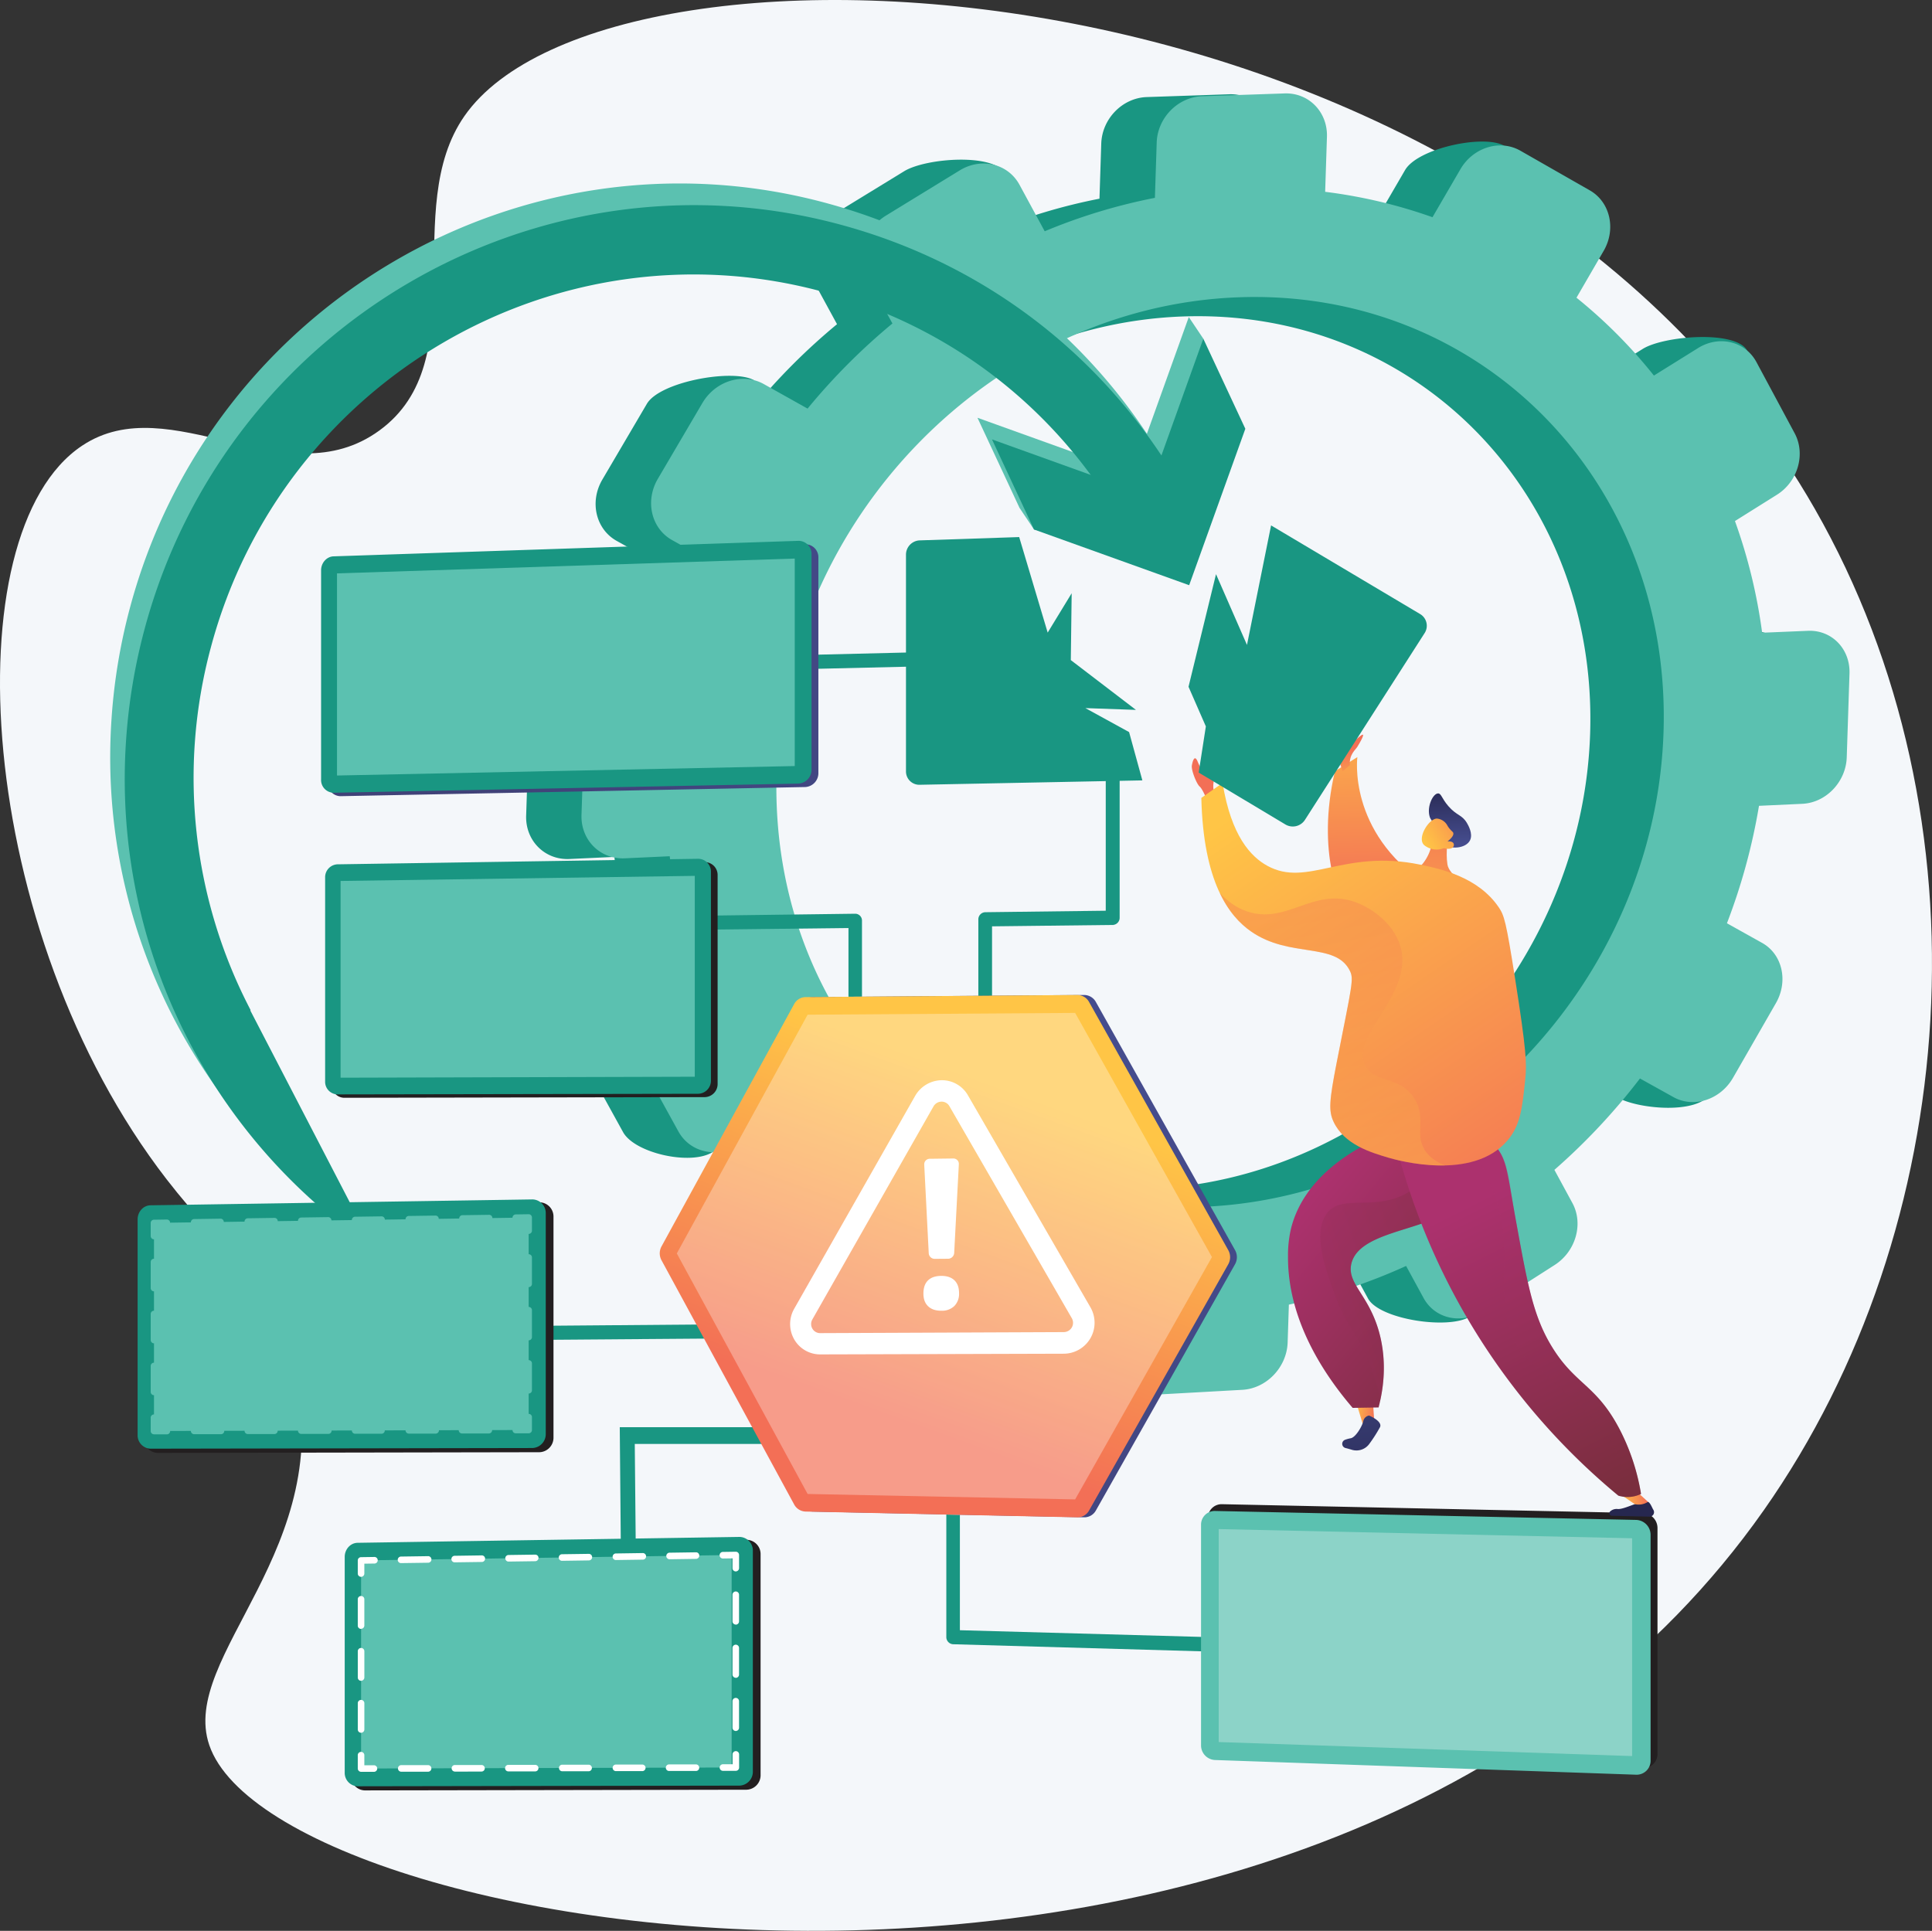 <svg xmlns="http://www.w3.org/2000/svg" xmlns:xlink="http://www.w3.org/1999/xlink" id="Layer_1" data-name="Layer 1" viewBox="0 0 1080 1079.47"><rect x="0" y="0" width="1080" height="1079.47" fill="#333333" stroke="none"/><defs><style>.cls-1{fill:#f4f7fa;}.cls-2{fill:#199682;}.cls-3{fill:#5bc1b0;}.cls-4{fill:url(#linear-gradient);}.cls-5{fill:url(#linear-gradient-2);}.cls-28,.cls-6{fill:#231f20;}.cls-7{fill:url(#linear-gradient-3);}.cls-10,.cls-8,.cls-9{fill:#fff;}.cls-8{opacity:0.31;}.cls-27,.cls-8,.cls-9{isolation:isolate;}.cls-16,.cls-27,.cls-9{opacity:0.3;}.cls-11{fill:url(#linear-gradient-4);}.cls-12{fill:url(#linear-gradient-5);}.cls-13{fill:url(#linear-gradient-6);}.cls-14{fill:url(#linear-gradient-7);}.cls-15{fill:url(#linear-gradient-8);}.cls-17{fill:url(#linear-gradient-9);}.cls-18{fill:url(#linear-gradient-10);}.cls-19{fill:url(#linear-gradient-11);}.cls-20{fill:url(#linear-gradient-12);}.cls-21{fill:url(#linear-gradient-13);}.cls-22{fill:url(#linear-gradient-14);}.cls-23{fill:url(#linear-gradient-15);}.cls-24{fill:url(#linear-gradient-16);}.cls-25{fill:url(#linear-gradient-17);}.cls-26{fill:url(#linear-gradient-18);}.cls-27{fill:url(#linear-gradient-19);}.cls-28{stroke:#231f20;stroke-miterlimit:10;stroke-width:0.75px;}</style><linearGradient id="linear-gradient" x1="899.32" y1="504.11" x2="1039.93" y2="109.61" gradientTransform="translate(1475.62 1082) rotate(180)" gradientUnits="userSpaceOnUse"><stop offset="0" stop-color="#454c8d"></stop><stop offset="1" stop-color="#404278"></stop></linearGradient><linearGradient id="linear-gradient-2" x1="954.65" y1="846.85" x2="1214.63" y2="663.39" xlink:href="#linear-gradient"></linearGradient><linearGradient id="linear-gradient-3" x1="913.62" y1="473.09" x2="980.69" y2="288.17" gradientTransform="translate(1475.62 1082) rotate(180)" gradientUnits="userSpaceOnUse"><stop offset="0" stop-color="#ffc546"></stop><stop offset="1" stop-color="#f36f56"></stop></linearGradient><linearGradient id="linear-gradient-4" x1="549.4" y1="105.53" x2="562.75" y2="105.53" gradientTransform="translate(1293.23 985.49) rotate(-170.34)" gradientUnits="userSpaceOnUse"><stop offset="0" stop-color="#f36f56"></stop><stop offset="1" stop-color="#ffc546"></stop></linearGradient><linearGradient id="linear-gradient-5" x1="575.21" y1="160.55" x2="540.19" y2="37.7" gradientTransform="translate(1293.23 985.49) rotate(-170.34)" gradientUnits="userSpaceOnUse"><stop offset="0" stop-color="#454c8d"></stop><stop offset="1" stop-color="#26274f"></stop></linearGradient><linearGradient id="linear-gradient-6" x1="748.34" y1="407.99" x2="635.11" y2="314.98" gradientTransform="translate(1475.62 1082) rotate(180)" gradientUnits="userSpaceOnUse"><stop offset="0" stop-color="#ac316e"></stop><stop offset="1" stop-color="#7a2e3e"></stop></linearGradient><linearGradient id="linear-gradient-7" x1="651.91" y1="493.26" x2="620.92" y2="384.54" gradientTransform="translate(1556.87 1146.21) rotate(174.62)" xlink:href="#linear-gradient-5"></linearGradient><linearGradient id="linear-gradient-8" x1="604.13" y1="368.29" x2="619.88" y2="368.29" gradientTransform="translate(1556.87 1146.21) rotate(174.62)" xlink:href="#linear-gradient-4"></linearGradient><linearGradient id="linear-gradient-9" x1="648.11" y1="125" x2="518.14" y2="195.03" gradientTransform="translate(1293.23 985.49) rotate(-170.34)" xlink:href="#linear-gradient-6"></linearGradient><linearGradient id="linear-gradient-10" x1="393.12" y1="97.95" x2="267.62" y2="-32.37" gradientTransform="translate(1166.18 884.79) rotate(-162.59)" xlink:href="#linear-gradient-6"></linearGradient><linearGradient id="linear-gradient-11" x1="383.68" y1="101.62" x2="260.79" y2="-26" gradientTransform="translate(1166.18 884.79) rotate(-162.59)" xlink:href="#linear-gradient-6"></linearGradient><linearGradient id="linear-gradient-12" x1="705.33" y1="576.62" x2="708.36" y2="707.04" gradientTransform="translate(1475.62 1082) rotate(180)" xlink:href="#linear-gradient-4"></linearGradient><linearGradient id="linear-gradient-13" x1="-1037.29" y1="663.25" x2="-1035.36" y2="635.1" gradientTransform="matrix(1, 0, 0, -1, 1792.59, 1082)" xlink:href="#linear-gradient-4"></linearGradient><linearGradient id="linear-gradient-14" x1="-1137.58" y1="496.07" x2="-1140.34" y2="529.21" gradientTransform="matrix(1, 0.05, 0.05, -1, 1920.12, 1024.63)" xlink:href="#linear-gradient-5"></linearGradient><linearGradient id="linear-gradient-15" x1="670.28" y1="644.65" x2="679.38" y2="508.17" gradientTransform="translate(1475.62 1082) rotate(180)" xlink:href="#linear-gradient-4"></linearGradient><linearGradient id="linear-gradient-16" x1="3908.19" y1="-14.49" x2="3934.23" y2="-41.94" gradientTransform="translate(4608.09 1448.45) rotate(-165.02)" xlink:href="#linear-gradient-4"></linearGradient><linearGradient id="linear-gradient-17" x1="-1115.79" y1="636.99" x2="-1110.33" y2="619.57" gradientTransform="matrix(1, 0, 0, -1, 1792.59, 1082)" xlink:href="#linear-gradient-4"></linearGradient><linearGradient id="linear-gradient-18" x1="602.11" y1="394.63" x2="768.92" y2="638.27" gradientTransform="translate(1475.62 1082) rotate(180)" xlink:href="#linear-gradient-4"></linearGradient><linearGradient id="linear-gradient-19" x1="-1062.12" y1="581.18" x2="-1028.34" y2="405.21" gradientTransform="matrix(1, 0, 0, -1, 1792.59, 1082)" xlink:href="#linear-gradient-4"></linearGradient></defs><path class="cls-1" d="M259.62,65.14c-36.27,52.12,6.26,136.62-47.56,175.81-52.39,38.16-116.76-24.38-166.13,8.46-73.25,48.72-59.87,271.66,47.22,410.18,32.21,41.65,59.11,57.86,71,105C189.78,865.72,99.83,925.9,117,975.93,155.49,1088.59,748.19,1183.12,986,844.55c111.07-158.12,127.69-386.45,28.45-559.87C835.14-28.69,341-51.8,259.62,65.14Z" transform="translate(0 -0.26)"></path><path class="cls-2" d="M295.69,408.37l-1.57,47.87c-.46,14,10.38,24.9,24.2,24.26l25.13-1.16a303.76,303.76,0,0,0,14.19,65.29l-21.22,13.23c-12.19,7.59-16.79,23.32-10.29,35.13L348.3,633.2c6.5,11.79,37.87,18.8,50,11.18l3.83-16.21A278.46,278.46,0,0,0,448,675.08L436.38,695c-7.26,12.47-3.69,27.74,8,34.09L484,750.73c11.61,6.33,49.32,7.32,56.54-5.13l-11.31-25.12a283.24,283.24,0,0,0,65,14.65l-.7,21.21c-.45,13.91,10.19,24.58,23.77,23.82l46.2-2.57c13.53-.75,24.86-12.61,25.32-26.48l.69-21.14A320.06,320.06,0,0,0,755,708.35l9.76,17.91c6.33,11.63,45.22,17.6,57.08,10l16.23-28.38c11.82-7.53,16.3-23,10-34.64L838,654.71a352.4,352.4,0,0,0,47.84-51.09L904.55,614c11.33,6.3,44.88,9.53,51.93-2.74l5.36-49.85c7-12.25,3.59-27.3-7.7-33.62l-19.7-11a338.35,338.35,0,0,0,17.92-65.65l24.2-1.12c13.28-.62,24.4-12.26,24.85-26l1.54-46.87c.45-13.75-9.94-24.43-23.22-23.85l-25.62,1.11A301.75,301.75,0,0,0,938.91,292l23.44-14.68c11.74-7.36,16.19-22.75,9.93-34.41l4.46-46.57c-6.26-11.67-46.69-8.37-58.46-1l-24.67,15.37a278.47,278.47,0,0,0-43.29-43.53l15.19-26.19c7.09-12.2,3.62-27.35-7.75-33.84l-16.9-25.41c-11.4-6.5-48.3,1.38-55.42,13.6l-15.61,26.84a282.52,282.52,0,0,0-60-14.21l1-30.72c.45-13.88-10.13-24.75-23.65-24.29l-46.17,1.57c-13.57.47-24.95,12.12-25.4,26l-1,30.81A317.87,317.87,0,0,0,553,130l9.17-32.5c-6.42-11.84-44.68-8.9-56.74-1.51L464.27,121.2c-12.1,7.41-16.68,23-10.22,34.9l13.85,25.41a350.27,350.27,0,0,0-47.43,47.59l1-16.29c-11.69-6.54-52.57.8-59.86,13.21l-24.87,42.32c-7.31,12.42-3.72,27.79,8,34.32l23.36,13a339.07,339.07,0,0,0-20,65.06l-26.6,1.15C307.73,382.46,296.15,394.33,295.69,408.37Zm117.6,23.45c4.44-135.42,115.4-249.42,247.1-254.6,130.91-5.15,232.89,99.27,228.5,233.2S775.36,658.27,644.41,664.9C512.65,671.57,408.85,567.23,413.29,431.82Z" transform="translate(0 -0.26)"></path><path class="cls-3" d="M326.63,408l-1.57,47.86c-.46,14,10.38,24.9,24.2,24.26l25.13-1.16a303.76,303.76,0,0,0,14.19,65.29l-21.22,13.23c-12.19,7.59-16.79,23.33-10.28,35.14l22.16,40.21c6.5,11.78,21.62,15.16,33.78,7.55l20.08-12.58a278.77,278.77,0,0,0,45.84,46.9l-11.62,20c-7.25,12.47-3.69,27.74,8,34.09l39.66,21.62c11.61,6.33,26.88,1.36,34.1-11.09l11.13-19.17a282.72,282.72,0,0,0,65,14.65l-.69,21.21c-.46,13.92,10.18,24.58,23.76,23.83l46.2-2.57c13.53-.76,24.86-12.61,25.32-26.49l.69-21.14a318.85,318.85,0,0,0,65.53-21.62l9.76,17.92c6.34,11.62,21.09,14.91,32.95,7.36L869,707.52c11.82-7.53,16.3-23,10-34.64L868.92,654.3a352.37,352.37,0,0,0,47.83-51.09l18.75,10.43c11.32,6.3,26.22,1.45,33.27-10.82l24-41.78c7-12.25,3.59-27.29-7.7-33.61l-19.7-11a338.44,338.44,0,0,0,17.92-65.66l24.2-1.12c13.28-.61,24.4-12.26,24.85-26l1.54-46.87c.45-13.75-9.94-24.42-23.22-23.85L985.05,354a301.66,301.66,0,0,0-15.2-62.44l23.44-14.69c11.74-7.35,16.19-22.75,9.93-34.4l-21.34-39.75c-6.27-11.68-20.89-15.2-32.66-7.86l-24.67,15.37a279.33,279.33,0,0,0-43.29-43.53l15.2-26.19c7.08-12.2,3.61-27.35-7.76-33.83L849.91,84.52c-11.4-6.5-26.41-1.88-33.53,10.35L800.77,121.7a283.12,283.12,0,0,0-60-14.2l1-30.73c.45-13.87-10.13-24.74-23.65-24.28L672,54.06c-13.57.46-25,12.11-25.4,26l-1,30.81A317.18,317.18,0,0,0,584,129.56l-14.09-26c-6.43-11.84-21.42-15.45-33.48-8l-41.19,25.24c-12.1,7.42-16.68,23-10.22,34.9l13.85,25.41a351.41,351.41,0,0,0-47.43,47.59L427,215c-11.69-6.55-27.08-1.8-34.37,10.6l-24.87,42.32c-7.31,12.43-3.72,27.8,8,34.32l23.36,13a339,339,0,0,0-20,65.05l-26.6,1.16C338.67,382.05,327.09,393.92,326.63,408Zm107.51,23.89c4.63-141.16,120.29-260,257.59-265.4,136.46-5.37,242.76,103.48,238.19,243.1S811.57,667.92,675.06,674.83C537.72,681.79,429.52,573,434.14,431.86Z" transform="translate(0 -0.26)"></path><path class="cls-2" d="M532.8,919.51,698,924.22v-8.08l-161.42-4.47v-64.5L529,847v68.42A4,4,0,0,0,532.8,919.51Z" transform="translate(0 -0.26)"></path><path class="cls-2" d="M546.9,558.27l7.66-.06V518.15l67.44-.78a4,4,0,0,0,3.89-4V435.27l-7.77.15v74l-67.39.83a4,4,0,0,0-3.83,4v44Z" transform="translate(0 -0.26)"></path><polygon class="cls-2" points="453.65 373.98 508.37 372.7 508.37 364.77 453.65 366.09 453.65 373.98"></polygon><path class="cls-2" d="M474.3,557.52l7.55-.06V515a3.8,3.8,0,0,0-3.77-3.9l-77.67,1v7.84l73.89-.85Z" transform="translate(0 -0.26)"></path><polygon class="cls-2" points="405.49 740.38 296.95 741.26 296.95 749.11 405.49 748.29 405.49 740.38"></polygon><polygon class="cls-2" points="355.5 876.28 354.84 807.26 445.33 807.26 445.26 797.91 346.45 797.91 347.15 876.28 355.5 876.28"></polygon><path class="cls-4" d="M373.6,697.12l74.16-135.5a7.36,7.36,0,0,1,6.38-3.92L606,556.53a7.51,7.51,0,0,1,6.59,3.89l77.8,138.73a8.11,8.11,0,0,1,0,7.93l-77.8,137.68a7.37,7.37,0,0,1-6.59,3.79l-151.9-3.22a7.51,7.51,0,0,1-6.38-4L373.6,704.81A8.12,8.12,0,0,1,373.6,697.12Z" transform="translate(0 -0.26)"></path><path class="cls-5" d="M190.33,313.21l259.78-8.66a7.26,7.26,0,0,1,7.37,7.5V432.37a7.75,7.75,0,0,1-7.37,7.9l-259.78,5.11a7.11,7.11,0,0,1-7-7.4V321C183.34,316.81,186.47,313.33,190.33,313.21Z" transform="translate(0 -0.26)"></path><path class="cls-2" d="M506.45,310.46V431.37a7.45,7.45,0,0,0,7.47,7.64l124.67-2.46-7.42-27-24.43-13.41,28.26,1L598.59,369.3l.48-37.37-13.41,22-15.93-53.41-55.81,1.86A8,8,0,0,0,506.45,310.46Z" transform="translate(0 -0.26)"></path><path class="cls-6" d="M683,841.21l235.42,5a8.34,8.34,0,0,1,8.13,8.31V980.84a7.8,7.8,0,0,1-8.13,7.85L683,980.47a8.18,8.18,0,0,1-7.76-8.21V849A7.65,7.65,0,0,1,683,841.21Z" transform="translate(0 -0.26)"></path><path class="cls-7" d="M369.77,697.13l74.15-135.5a7.38,7.38,0,0,1,6.39-3.92l151.9-1.17a7.49,7.49,0,0,1,6.58,3.89L686.6,699.16a8.11,8.11,0,0,1,0,7.93L608.79,844.77a7.38,7.38,0,0,1-6.58,3.79l-151.9-3.23a7.5,7.5,0,0,1-6.39-4L369.77,704.81A8.1,8.1,0,0,1,369.77,697.13Z" transform="translate(0 -0.26)"></path><polygon class="cls-8" points="601.01 838.27 677.49 702.8 601.01 566.29 451.46 567.29 378.34 700.77 451.47 835.24 601.01 838.27"></polygon><path class="cls-2" d="M186.49,311.29l259.78-8.66a7.28,7.28,0,0,1,7.38,7.51V430.46a7.75,7.75,0,0,1-7.38,7.89l-259.78,5.11a7.1,7.1,0,0,1-7-7.4v-117C179.51,314.9,182.63,311.42,186.49,311.29Z" transform="translate(0 -0.26)"></path><polygon class="cls-3" points="444.27 428.28 444.27 312.28 188.39 320.56 188.39 433.57 444.27 428.28"></polygon><path class="cls-3" d="M679.15,845l235.42,5a8.35,8.35,0,0,1,8.12,8.31V984.6a7.8,7.8,0,0,1-8.12,7.85l-235.42-8.22a8.18,8.18,0,0,1-7.76-8.21V852.75A7.65,7.65,0,0,1,679.15,845Z" transform="translate(0 -0.26)"></path><polygon class="cls-9" points="912.36 981.77 912.36 860 681.25 854.86 681.25 973.93 912.36 981.77"></polygon><path class="cls-10" d="M594.64,757.08l-136.19.39A16.73,16.73,0,0,1,443.93,749a17.24,17.24,0,0,1,0-17L511.54,613a17.37,17.37,0,0,1,14.73-8.82A16.75,16.75,0,0,1,541,612.48l68.59,118.7a17.31,17.31,0,0,1-15,25.9ZM526.26,616.16a5.21,5.21,0,0,0-4.42,2.64L454.1,737.94a5.14,5.14,0,0,0,0,5.09,5,5,0,0,0,4.35,2.54L594.67,745a5.25,5.25,0,0,0,4.48-2.6,5.19,5.19,0,0,0,0-5.17l-68.46-118.6A5,5,0,0,0,526.26,616.16Z" transform="translate(0 -0.26)"></path><path class="cls-10" d="M533.54,716.05q-2.6-2.5-7.32-2.47c-3.26,0-5.75.86-7.45,2.51s-2.56,4.08-2.57,7.29.87,5.48,2.61,7.16,4.21,2.53,7.39,2.51a9.9,9.9,0,0,0,7.29-2.64,9.66,9.66,0,0,0,2.63-7.15C536.13,720.13,535.26,717.72,533.54,716.05Z" transform="translate(0 -0.26)"></path><path class="cls-10" d="M522.44,704.05l7.7-.06a3.45,3.45,0,0,0,3.26-3.29L536,651.12a3,3,0,0,0-.89-2.31,3.12,3.12,0,0,0-2.37-.87l-12.83.16a3.09,3.09,0,0,0-3.26,3.27l2.52,49.48A3.33,3.33,0,0,0,522.44,704.05Z" transform="translate(0 -0.26)"></path><path class="cls-6" d="M192.27,485.35l201.78-3.11a7.18,7.18,0,0,1,7.1,7.39V606.11a7.33,7.33,0,0,1-7.1,7.52L192.27,614a7.06,7.06,0,0,1-6.79-7.32V492.78A7.2,7.2,0,0,1,192.27,485.35Z" transform="translate(0 -0.26)"></path><path class="cls-2" d="M188.54,483.48l201.78-3.1a7.17,7.17,0,0,1,7.1,7.39V604.25a7.32,7.32,0,0,1-7.1,7.51l-201.78.35a7.06,7.06,0,0,1-6.79-7.32V490.92A7.21,7.21,0,0,1,188.54,483.48Z" transform="translate(0 -0.26)"></path><polygon class="cls-3" points="388.39 601.97 388.39 489.67 190.39 492.52 190.39 602.51 388.39 601.97"></polygon><polygon class="cls-3" points="546.41 233.56 633.15 264.75 664.54 177.25 672.66 189.36 656.62 315.06 578.02 296.02 569.9 283.91 546.41 233.56"></polygon><path class="cls-3" d="M131.77,553l.23-.11A280.46,280.46,0,0,1,109.76,350c39.87-149.17,192.7-238.51,340.7-199.16,73.41,19.52,134.11,67,170.93,133.83a19.12,19.12,0,0,0,26.15,7.43,19.5,19.5,0,0,0,7.51-26.36c-41.91-76-111-130.12-194.59-152.34C292,68.63,118,170.33,72.62,340.14a323.05,323.05,0,0,0-10.37,63.47,316.94,316.94,0,0,0,122,270.56,19,19,0,0,0,12.4,4Z" transform="translate(0 -0.26)"></path><polygon class="cls-2" points="554.53 245.66 641.27 276.85 672.66 189.36 696.15 239.72 664.75 327.17 578.02 296.02 554.53 245.66"></polygon><path class="cls-2" d="M139.9,565.14l.22-.11a280.48,280.48,0,0,1-22.23-202.91C157.75,213,310.58,123.62,458.58,163,532,182.48,592.7,230,629.51,296.79a19.11,19.11,0,0,0,26.15,7.43,19.5,19.5,0,0,0,7.52-26.35c-41.92-76-111-130.13-194.6-152.35C300.11,80.73,126.12,182.44,80.74,352.25a323.58,323.58,0,0,0-10.37,63.46,316.93,316.93,0,0,0,122,270.56,19,19,0,0,0,12.4,4Z" transform="translate(0 -0.26)"></path><path class="cls-11" d="M767.26,780.24l1,15.51s-2.2,2.34-6.44.71l-4.63-15.23Z" transform="translate(0 -0.26)"></path><path class="cls-12" d="M765.32,791.65s7.6,3.1,6.13,6.46a84.07,84.07,0,0,1-5.91,9.27,8.87,8.87,0,0,1-9.81,3.42c-1.23-.37-2.49-.73-3.61-1a2.41,2.41,0,0,1-.19-4.61,18.81,18.81,0,0,1,3.1-.84c2.79-.43,6.61-7,7.06-9.63A4,4,0,0,1,765.32,791.65Z" transform="translate(0 -0.26)"></path><path class="cls-13" d="M783.59,631.31c-11.19,3.86-52.59,19.51-61.81,55.4A65.11,65.11,0,0,0,720,702.65c-.24,36.23,20.83,66.88,36.15,84.72l14.49-.24c2.41-9.25,4.62-23.08,1.16-38.64-5.3-23.78-19-29.94-16.4-41.62,4.82-21.19,54-18,58.67-37C815.72,663.05,812,651.41,783.59,631.31Z" transform="translate(0 -0.26)"></path><path class="cls-14" d="M922,848.18l-21-.49a1.4,1.4,0,0,1-.86-2.48,5.33,5.33,0,0,1,4.06-1.31c4,.41,13-5.18,17-4,1.33.39,2.41,3.52,3,4.39A2.51,2.51,0,0,1,922,848.18Z" transform="translate(0 -0.26)"></path><path class="cls-15" d="M912.6,832l8.65,7.89a9.62,9.62,0,0,1-7.43,1.29L905,835.12Z" transform="translate(0 -0.26)"></path><g class="cls-16"><path class="cls-17" d="M746.46,724.77c-5.81-15.67-12.77-35-4.82-46s25.67-1.73,43.36-10.68c6.56-3.32,13.3-9.26,18.91-20,9.92,10.25,11.27,17.13,10.13,21.79-4.64,19-53.85,15.78-58.67,37-2.65,11.68,11.1,17.84,16.4,41.62a80.51,80.51,0,0,1-.18,34.47,119.38,119.38,0,0,0-8.49-26C756.76,743.21,752.57,741.28,746.46,724.77Z" transform="translate(0 -0.26)"></path></g><path class="cls-18" d="M777.18,626.78A374.74,374.74,0,0,0,904.66,836.45a17.72,17.72,0,0,0,7.24.62,17.93,17.93,0,0,0,5.45-1.59,120.48,120.48,0,0,0-11.85-35.92c-13.38-25.74-25.29-24.92-38.73-47.64-9.83-16.64-13-34.31-19.43-69.66-4.94-27.3-4.94-33.82-11.71-41.65C822,624.79,796.28,624.61,777.18,626.78Z" transform="translate(0 -0.26)"></path><g class="cls-16"><path class="cls-19" d="M900.37,805.39c-4.78-7.54-13.25-15.38-30-30.86-17.27-16-16.61-13.11-20-17.83-15.22-21.16-7-43.78-10.74-71.07-2.1-15.22-8.82-35.12-28.4-57.4,9.17,1.69,18,5.33,24.35,12.38,7.85,8.66,7.28,17.14,11.71,41.65,6.4,35.35,9.6,53,19.43,69.66,13.44,22.72,25.35,21.9,38.73,47.64a120.48,120.48,0,0,1,11.85,35.92,17.93,17.93,0,0,1-5.45,1.59A17.21,17.21,0,0,1,907,837C908.14,819.09,902.79,809.21,900.37,805.39Z" transform="translate(0 -0.26)"></path></g><path class="cls-20" d="M758.78,423.52s-5.6,41.67,38.32,71.05l-46.73,11.15s-15-28-4.13-74.29Z" transform="translate(0 -0.26)"></path><path class="cls-21" d="M750.56,431.43s-2.52-6.21-2.11-9,7.06-6.53,11.6-10.39-.17,3.88-1.22,5.64-4.76,4.4-4.23,10.38Z" transform="translate(0 -0.26)"></path><path class="cls-22" d="M802.84,463.16c-2.29-4.52-3.24-4.49-3.8-6.88-1.29-5.43,2-12.34,4.84-12.44,1.81-.06,2,2.76,5.8,7.15,4.7,5.38,7.55,4.68,10.32,9.35.65,1.09,3.56,6,1.77,9.68-2.29,4.68-11.3,5.43-15.07,1.81C804.92,470.12,805.67,468.73,802.84,463.16Z" transform="translate(0 -0.26)"></path><path class="cls-23" d="M809.6,468s-1.61,8.59-.47,15.57c1,6.31,12.73,12.87,15,14.75s-5.94,3.92-13.45,2.94-28.07-7.56-31.19-11.23,3.64-1.86,9.32-2.55,11.12-10.23,11.28-15.09S809.6,468,809.6,468Z" transform="translate(0 -0.26)"></path><path class="cls-24" d="M807.15,474.45a11.12,11.12,0,0,1-10.84-1.55c-4.56-3.64,2.22-14.84,6.86-15a7.35,7.35,0,0,1,5.13,2.69c.79.95.84,1.59,2.16,3.13s1.74,1.55,1.93,2.24c.23.86-.17,2.3-3.29,4.78,1.56-.28,2.9.13,3.42,1a2.07,2.07,0,0,1,.2,1.07C812.53,474.54,810.33,475.32,807.15,474.45Z" transform="translate(0 -0.26)"></path><path class="cls-25" d="M680.82,444.57s-3.48-.48-2.39-7.13c.85-5.21.2-7-1-6s-1.4,3.93-1.4,3.93a24.68,24.68,0,0,1-6.34-8.84c-1.85-5-3-.79-3.43,1.72s2.64,10.29,4.36,11.74,4.22,7.85,4.22,7.85Z" transform="translate(0 -0.26)"></path><path class="cls-26" d="M671.55,446.35,683.43,438c4.81,29.62,15.77,41.25,25.07,46.33,22.44,12.27,42.47-9.59,85.43-.67,11.84,2.46,32.47,7,43.91,23.9,3,4.43,4.08,7.79,9.07,39.59,6.39,40.65,6.61,47.74,5.71,56.49-1.64,16-2.64,25.73-10,34.32-19.61,22.81-61.29,11-66.52,9.5-9.65-2.86-24.65-7.31-30.62-20.06-2.8-6-2.5-11.49,1.81-33.44,8.54-43.48,9.63-46.3,7.25-51.06-8-16.07-33.54-6.87-55.07-21.82C686.85,512.38,672.66,493.34,671.55,446.35Z" transform="translate(0 -0.26)"></path><path class="cls-27" d="M795.61,641.68c-4.21-8.62,1.44-16.56-4.75-26.92-7.9-13.21-22.11-8.72-27.46-18.48-9.14-16.68,26.85-39.95,19.54-66.52-3.49-12.68-15.69-21.86-25.87-25.34-22.61-7.72-37.4,12-58.6,5.81-5-1.46-10.79-4.48-16.62-10.75,5.15,10.87,11.55,17.45,17.59,21.64,21.53,14.94,47,5.74,55.07,21.81,2.38,4.76,1.29,7.58-7.25,51.06-4.31,22-4.61,27.44-1.81,33.44,6,12.76,21,17.2,30.62,20.06a110.32,110.32,0,0,0,31.76,4.37C801.09,649.12,797.46,645.49,795.61,641.68Z" transform="translate(0 -0.26)"></path><path class="cls-2" d="M664.39,384.21l9.69,22.16-4,25.81,48.44,29a8.08,8.08,0,0,0,11-2.63L796.31,354.3a7.59,7.59,0,0,0-2.4-10.71L710.54,294l-13.47,66.83-17.31-39.57Z" transform="translate(0 -0.26)"></path><path class="cls-28" d="M88.07,676.08l213.45-3.28a7.59,7.59,0,0,1,7.51,7.82V803.84a7.74,7.74,0,0,1-7.51,7.94l-213.45.38a7.48,7.48,0,0,1-7.19-7.75V684C80.88,679.67,84.1,676.14,88.07,676.08Z" transform="translate(0 -0.26)"></path><path class="cls-2" d="M84.12,674.11l213.45-3.29a7.59,7.59,0,0,1,7.51,7.82V801.86a7.74,7.74,0,0,1-7.51,7.95l-213.45.37a7.47,7.47,0,0,1-7.19-7.74V682C76.93,677.69,80.15,674.17,84.12,674.11Z" transform="translate(0 -0.26)"></path><polygon class="cls-3" points="295.53 799.47 295.53 680.67 86.08 683.69 86.08 800.04 295.53 799.47"></polygon><path class="cls-3" d="M288.19,801.59a1.84,1.84,0,0,1,0-3.67l5.51,0v-5.51a1.84,1.84,0,0,1,3.67,0v7.34a1.85,1.85,0,0,1-1.83,1.84l-7.34,0Z" transform="translate(0 -0.26)"></path><path class="cls-3" d="M295.53,779.35a1.83,1.83,0,0,1-1.83-1.83V762.65a1.84,1.84,0,1,1,3.67,0v14.87A1.83,1.83,0,0,1,295.53,779.35Zm0-29.74a1.83,1.83,0,0,1-1.83-1.84V732.9a1.84,1.84,0,1,1,3.67,0v14.87A1.84,1.84,0,0,1,295.53,749.61Zm0-29.75A1.83,1.83,0,0,1,293.7,718V703.15a1.84,1.84,0,0,1,3.67,0V718A1.84,1.84,0,0,1,295.53,719.86Z" transform="translate(0 -0.26)"></path><path class="cls-3" d="M295.53,690.11a1.83,1.83,0,0,1-1.83-1.83V682.8l-5.48.08a1.84,1.84,0,0,1-.05-3.67l7.34-.11a1.74,1.74,0,0,1,1.31.53,1.86,1.86,0,0,1,.55,1.31v7.34A1.83,1.83,0,0,1,295.53,690.11Z" transform="translate(0 -0.26)"></path><path class="cls-3" d="M108.4,685.47a1.84,1.84,0,0,1,0-3.67l15-.22a1.84,1.84,0,0,1,0,3.67l-15,.22Zm30-.43a1.84,1.84,0,0,1,0-3.67l15-.22a1.8,1.8,0,0,1,1.86,1.81,1.82,1.82,0,0,1-1.8,1.86l-15,.22Zm30-.44a1.83,1.83,0,0,1,0-3.66l15-.22a1.81,1.81,0,0,1,1.86,1.81,1.85,1.85,0,0,1-1.81,1.86l-15,.21Zm30-.43a1.84,1.84,0,0,1,0-3.67l15-.21a1.84,1.84,0,0,1,.06,3.67l-15,.21Zm30-.43a1.84,1.84,0,0,1,0-3.67l15-.21a1.8,1.8,0,0,1,1.86,1.8,1.83,1.83,0,0,1-1.81,1.86l-15,.22Zm30-.43a1.84,1.84,0,0,1,0-3.67l15-.21a1.83,1.83,0,1,1,.06,3.66l-15,.22Z" transform="translate(0 -0.26)"></path><path class="cls-3" d="M86.08,693.13a1.83,1.83,0,0,1-1.83-1.84V684a1.82,1.82,0,0,1,1.8-1.83l7.34-.11h0a1.84,1.84,0,0,1,0,3.67l-5.52.08v5.53A1.85,1.85,0,0,1,86.08,693.13Z" transform="translate(0 -0.26)"></path><path class="cls-3" d="M86.08,780.28a1.84,1.84,0,0,1-1.83-1.84V763.92a1.83,1.83,0,1,1,3.66,0v14.52A1.84,1.84,0,0,1,86.08,780.28Zm0-29a1.84,1.84,0,0,1-1.83-1.84V734.87a1.83,1.83,0,1,1,3.66,0v14.52A1.84,1.84,0,0,1,86.08,751.23Zm0-29.05a1.83,1.83,0,0,1-1.83-1.84V705.82a1.83,1.83,0,1,1,3.66,0v14.52A1.83,1.83,0,0,1,86.08,722.18Z" transform="translate(0 -0.26)"></path><path class="cls-3" d="M86.08,802.14a1.82,1.82,0,0,1-1.3-.54,1.85,1.85,0,0,1-.54-1.3V793a1.84,1.84,0,1,1,3.67,0v5.5l5.5,0h0a1.84,1.84,0,0,1,0,3.67l-7.34,0Z" transform="translate(0 -0.26)"></path><path class="cls-3" d="M108.4,802.08a1.84,1.84,0,0,1,0-3.67l15,0h0a1.84,1.84,0,1,1,0,3.67l-15,0Zm30-.08a1.84,1.84,0,0,1,0-3.67l15,0h0a1.83,1.83,0,0,1,0,3.66l-15,0Zm30-.09a1.83,1.83,0,1,1,0-3.66l15,0h0a1.84,1.84,0,1,1,0,3.67l-15,0Zm30-.08a1.84,1.84,0,0,1,0-3.67l15,0h0a1.84,1.84,0,0,1,0,3.67l-15,0Zm30-.08a1.84,1.84,0,0,1,0-3.67l15,0h0a1.84,1.84,0,1,1,0,3.67l-15,0Zm30-.08a1.84,1.84,0,1,1,0-3.67l15,0h0a1.84,1.84,0,0,1,0,3.67l-15,0Z" transform="translate(0 -0.26)"></path><path class="cls-28" d="M203.84,864.77l213.45-3.28a7.59,7.59,0,0,1,7.51,7.82V992.53a7.74,7.74,0,0,1-7.51,7.94l-213.45.38a7.49,7.49,0,0,1-7.19-7.75V872.64C196.65,868.36,199.87,864.83,203.84,864.77Z" transform="translate(0 -0.26)"></path><path class="cls-2" d="M199.89,862.8l213.45-3.29a7.59,7.59,0,0,1,7.51,7.82V990.55a7.75,7.75,0,0,1-7.51,8l-213.45.37a7.47,7.47,0,0,1-7.19-7.74V870.67C192.7,866.38,195.92,862.86,199.89,862.8Z" transform="translate(0 -0.26)"></path><polygon class="cls-3" points="409 988.16 409 869.36 201.85 872.38 201.85 988.73 409 988.16"></polygon><path class="cls-10" d="M404,990.28a1.84,1.84,0,0,1,0-3.67l5.51,0v-5.51a1.83,1.83,0,1,1,3.66,0v7.34a1.84,1.84,0,0,1-1.82,1.84l-7.34,0Z" transform="translate(0 -0.26)"></path><path class="cls-10" d="M411.3,968a1.83,1.83,0,0,1-1.83-1.83V951.34a1.83,1.83,0,1,1,3.66,0v14.87A1.83,1.83,0,0,1,411.3,968Zm0-29.74a1.84,1.84,0,0,1-1.83-1.84V921.59a1.83,1.83,0,1,1,3.66,0v14.87A1.84,1.84,0,0,1,411.3,938.3Zm0-29.75a1.83,1.83,0,0,1-1.83-1.84V891.84a1.83,1.83,0,1,1,3.66,0v14.87A1.83,1.83,0,0,1,411.3,908.55Z" transform="translate(0 -0.26)"></path><path class="cls-10" d="M411.3,878.8a1.83,1.83,0,0,1-1.83-1.83v-5.48l-5.48.08a1.84,1.84,0,0,1-.05-3.67l7.33-.11a1.76,1.76,0,0,1,1.32.53,1.84,1.84,0,0,1,.55,1.31V877A1.85,1.85,0,0,1,411.3,878.8Z" transform="translate(0 -0.26)"></path><path class="cls-10" d="M224.17,874.15a1.83,1.83,0,0,1,0-3.66l15-.22a1.84,1.84,0,1,1,.06,3.67l-15,.21Zm30-.43a1.83,1.83,0,0,1,0-3.66l15-.22a1.84,1.84,0,1,1,.05,3.67l-15,.21Zm30-.43a1.84,1.84,0,0,1,0-3.67l15-.21a1.82,1.82,0,0,1,1.86,1.8,1.85,1.85,0,0,1-1.81,1.87l-15,.21Zm30-.43a1.83,1.83,0,0,1-1.83-1.81,1.85,1.85,0,0,1,1.81-1.86l15-.21a1.83,1.83,0,1,1,.05,3.66l-15,.22Zm30-.43a1.84,1.84,0,0,1,0-3.67l15-.22a1.84,1.84,0,1,1,.05,3.67l-15,.22Zm30-.43a1.84,1.84,0,0,1,0-3.67l15-.22a1.84,1.84,0,0,1,.06,3.67L374,872Z" transform="translate(0 -0.26)"></path><path class="cls-10" d="M201.85,881.82A1.84,1.84,0,0,1,200,880v-7.34a1.83,1.83,0,0,1,1.81-1.83l7.34-.11a1.84,1.84,0,1,1,.05,3.67l-5.53.08V880A1.84,1.84,0,0,1,201.85,881.82Z" transform="translate(0 -0.26)"></path><path class="cls-10" d="M201.85,969a1.84,1.84,0,0,1-1.84-1.84V952.61a1.84,1.84,0,1,1,3.67,0v14.52A1.84,1.84,0,0,1,201.85,969Zm0-29.05a1.84,1.84,0,0,1-1.84-1.84V923.56a1.84,1.84,0,1,1,3.67,0v14.52A1.84,1.84,0,0,1,201.85,939.92Zm0-29A1.84,1.84,0,0,1,200,909V894.51a1.84,1.84,0,1,1,3.67,0V909A1.83,1.83,0,0,1,201.85,910.87Z" transform="translate(0 -0.26)"></path><path class="cls-10" d="M201.85,990.83a1.82,1.82,0,0,1-1.3-.54A1.85,1.85,0,0,1,200,989v-7.33a1.84,1.84,0,1,1,3.67,0v5.5l5.5,0h0a1.84,1.84,0,0,1,0,3.67l-7.34,0Z" transform="translate(0 -0.26)"></path><path class="cls-10" d="M224.17,990.77a1.84,1.84,0,0,1,0-3.67l15,0h0a1.84,1.84,0,1,1,0,3.67l-15,0Zm30-.08a1.84,1.84,0,0,1,0-3.67l15,0h0a1.83,1.83,0,1,1,0,3.66l-15,.05Zm30-.09a1.83,1.83,0,1,1,0-3.66l15,0h0a1.83,1.83,0,1,1,0,3.66l-15,0Zm30-.08a1.84,1.84,0,0,1,0-3.67l15,0h0a1.84,1.84,0,0,1,0,3.67l-15,0Zm30-.08a1.84,1.84,0,0,1,0-3.67l15,0h0a1.84,1.84,0,0,1,0,3.67l-15,0Zm30-.08a1.84,1.84,0,1,1,0-3.67l15,0h0a1.84,1.84,0,0,1,0,3.67l-15,0Z" transform="translate(0 -0.26)"></path></svg>